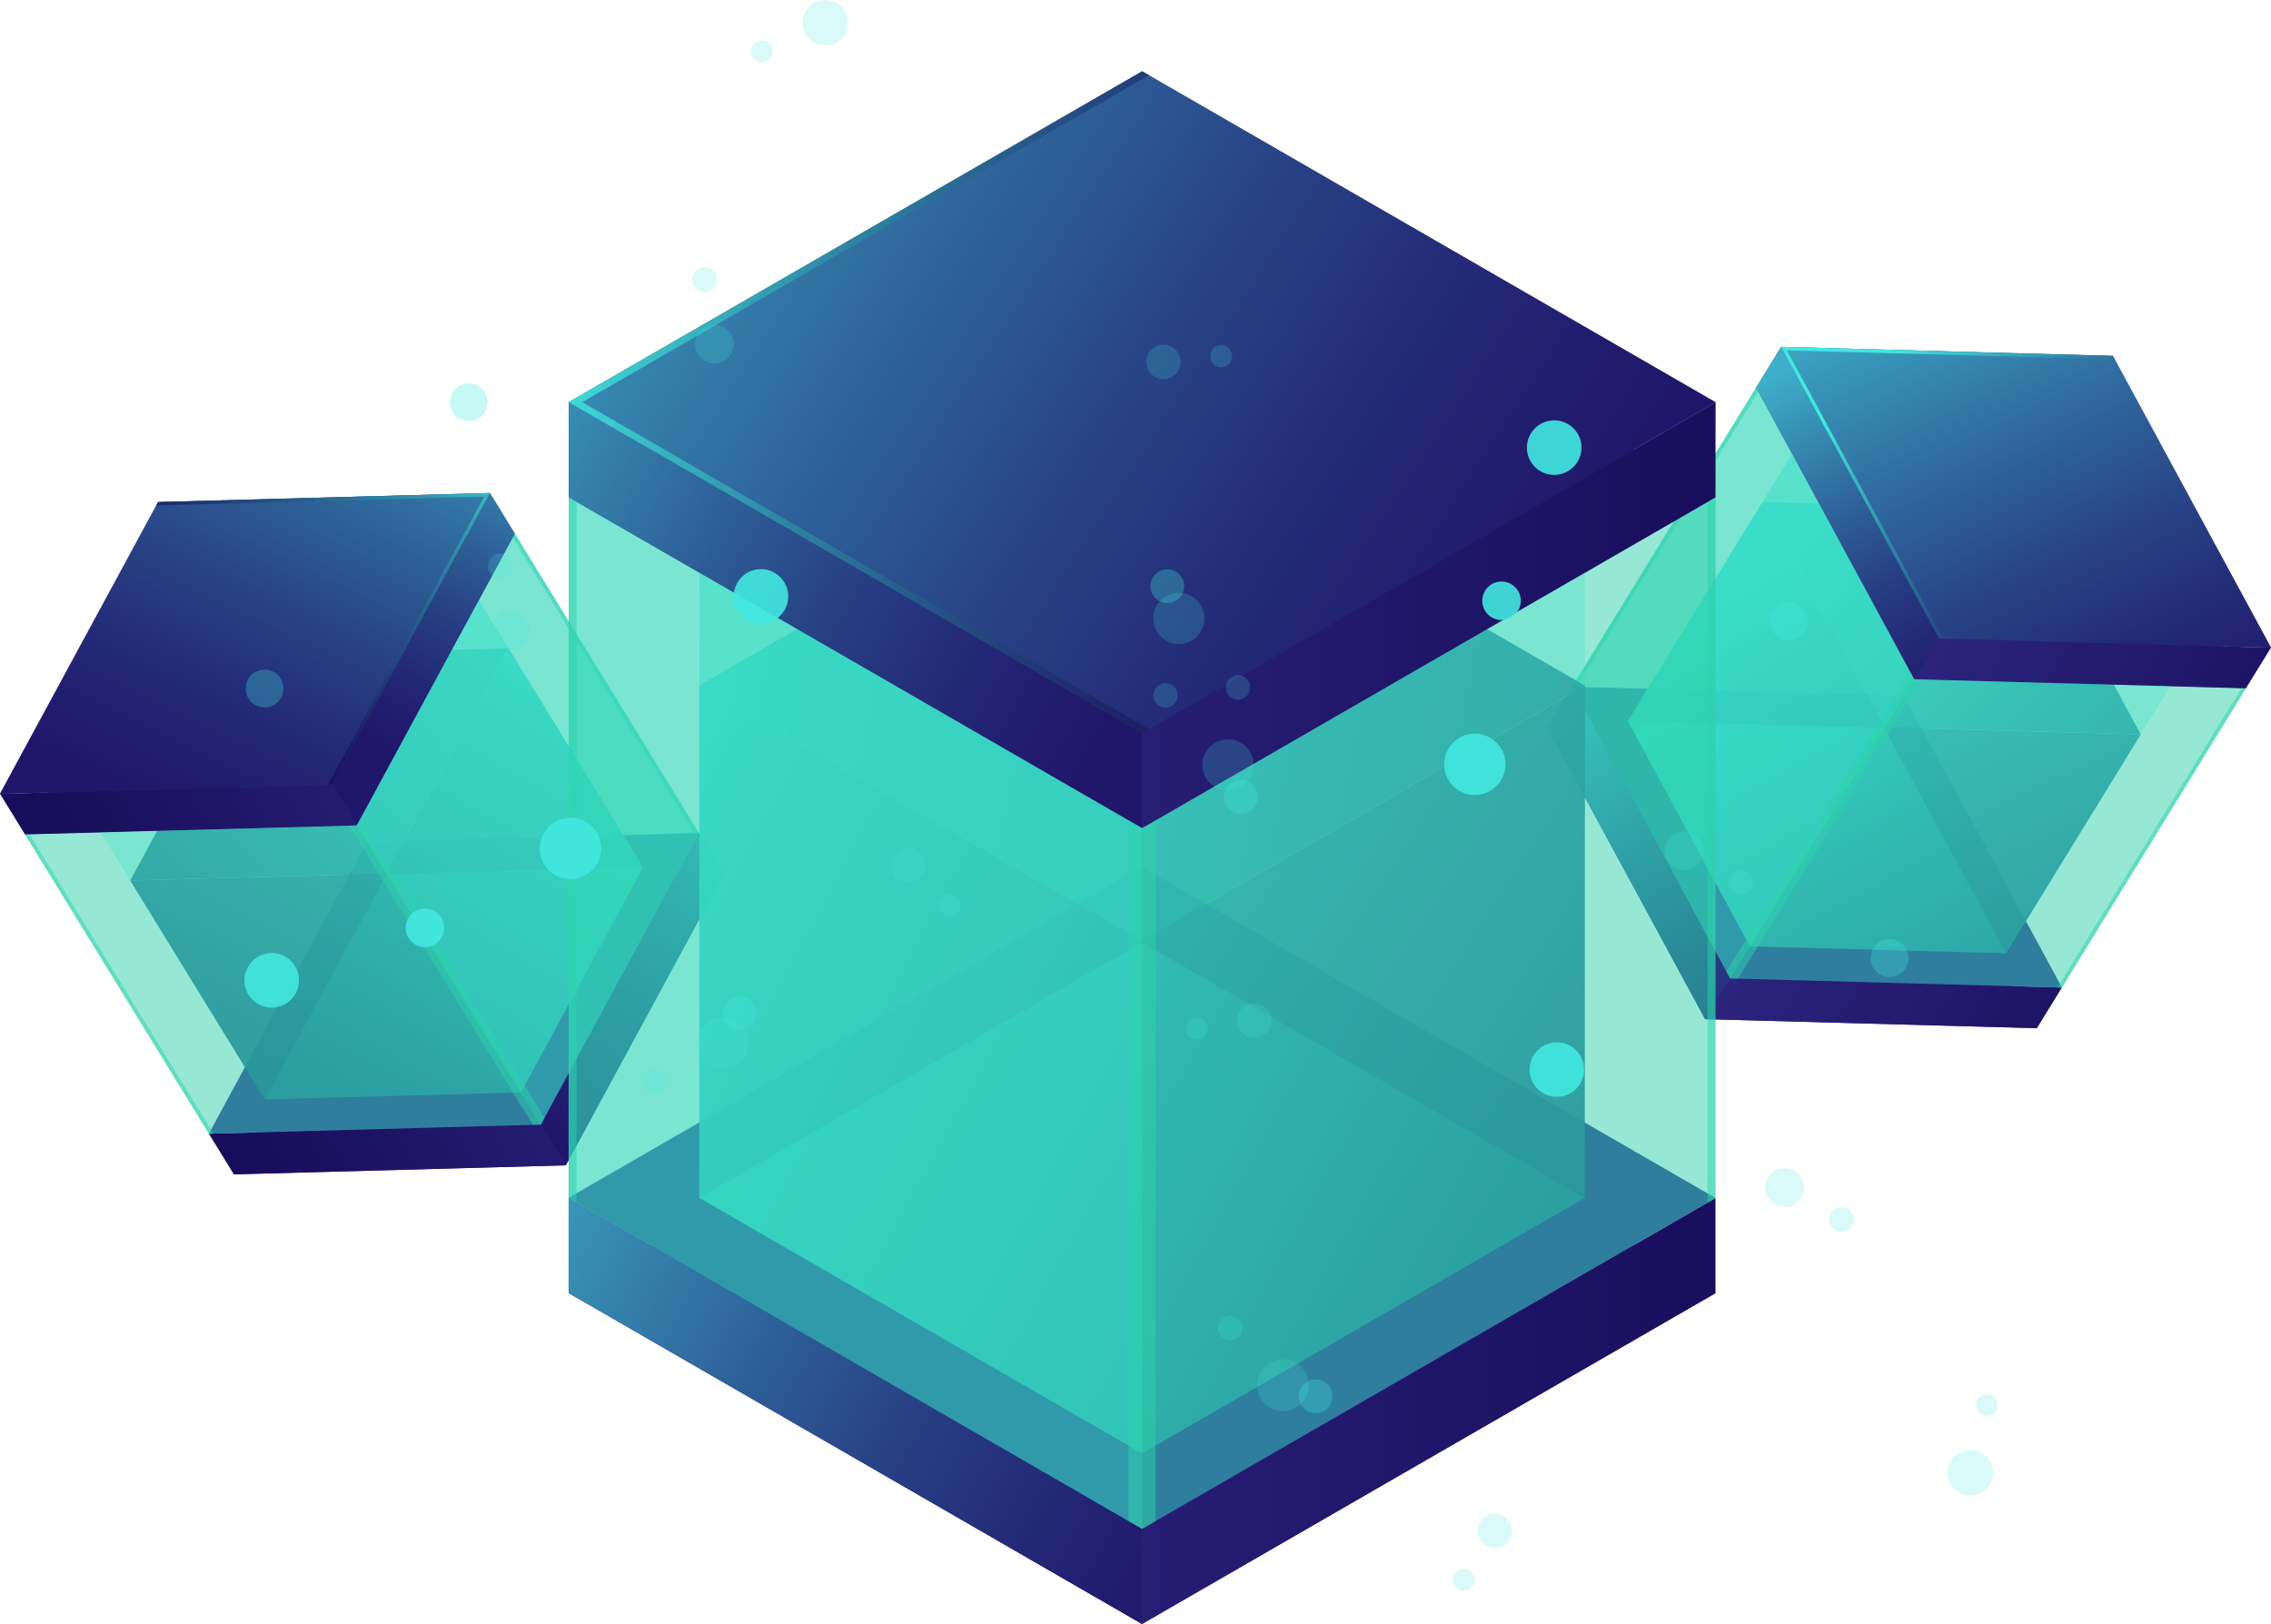 <svg width="474" height="339" viewBox="0 0 474 339" fill="none" xmlns="http://www.w3.org/2000/svg">
<path d="M355.903 212.743L322.92 151.839L392.167 153.73L425.15 214.635L355.903 212.743Z" fill="#312A91"/>
<path d="M361.118 204.249L328.135 143.345L397.383 145.237L430.365 206.141L361.118 204.249Z" fill="#312A91"/>
<g opacity="0.9">
<path d="M393.335 151.839L367.864 104.822L421.345 106.291L446.817 153.308L393.335 151.839Z" fill="url(#paint0_linear_250_1665)"/>
<path d="M446.817 153.308L418.727 198.996L365.246 197.527L393.335 151.839L446.817 153.308Z" fill="url(#paint1_linear_250_1665)"/>
<path d="M367.864 104.822L339.774 150.51L365.246 197.527L393.336 151.839L367.864 104.822Z" fill="url(#paint2_linear_250_1665)"/>
</g>
<path style="mix-blend-mode:lighten" opacity="0.7" d="M365.246 197.527L339.774 150.51L393.255 151.959L418.727 198.996L365.246 197.527Z" fill="url(#paint3_linear_250_1665)"/>
<path d="M430.366 206.141L425.15 214.635L355.903 212.743L361.118 204.249L430.366 206.141Z" fill="url(#paint4_linear_250_1665)"/>
<path d="M328.135 143.345L322.92 151.839L355.903 212.743L361.118 204.249L328.135 143.345Z" fill="#312A91"/>
<path style="mix-blend-mode:lighten" opacity="0.7" d="M328.135 143.345L322.92 151.839L355.903 212.743L361.118 204.249L328.135 143.345Z" fill="url(#paint5_linear_250_1665)"/>
<path d="M399.517 141.795L366.534 80.891L435.782 82.783L468.765 143.687L399.517 141.795Z" fill="#312A91"/>
<path d="M404.732 133.302L371.75 72.397L440.997 74.289L474 135.193L404.732 133.302Z" fill="#312A91"/>
<path style="mix-blend-mode:lighten" opacity="0.7" d="M404.732 133.302L371.75 72.397L440.997 74.289L474 135.193L404.732 133.302Z" fill="url(#paint6_linear_250_1665)"/>
<path d="M474 135.193L468.765 143.687L399.517 141.795L404.732 133.302L474 135.193Z" fill="url(#paint7_linear_250_1665)"/>
<path d="M371.75 72.397L366.534 80.891L399.517 141.795L404.732 133.302L371.75 72.397Z" fill="#312A91"/>
<path style="mix-blend-mode:lighten" opacity="0.7" d="M371.75 72.397L366.534 80.891L399.517 141.795L404.732 133.302L371.75 72.397Z" fill="url(#paint8_linear_250_1665)"/>
<path opacity="0.3" d="M399.517 141.795L361.118 204.249L328.135 143.345L366.534 80.891L399.517 141.795Z" fill="#42E8E0"/>
<path opacity="0.3" d="M374.045 94.758L339.774 150.51L365.246 197.527L418.727 198.996L452.998 143.244L399.517 141.795L374.045 94.758Z" fill="#42E8E0"/>
<path opacity="0.3" d="M399.517 141.795L365.246 197.527L339.774 150.51L374.045 94.758L399.517 141.795Z" fill="#42E8E0"/>
<path opacity="0.5" d="M366.534 80.891L328.135 143.345L361.118 204.249L430.365 206.141L468.765 143.687L399.517 141.795L366.534 80.891Z" fill="#2FD3AC"/>
<path style="mix-blend-mode:lighten" d="M372.958 73.142L441.4 75.013L440.997 74.289L371.75 72.397L404.732 133.302L405.558 133.322L372.958 73.142Z" fill="url(#paint9_linear_250_1665)"/>
<path opacity="0.5" d="M366.534 80.891L328.135 143.345L328.578 144.19L366.977 81.716L366.534 80.891Z" fill="#2FD3AC"/>
<path opacity="0.5" d="M468.785 143.687L430.385 206.141L429.419 206.121L467.818 143.667L468.785 143.687Z" fill="#2FD3AC"/>
<path opacity="0.5" d="M399.517 141.795L398.732 140.346L360.333 202.82L361.118 204.249L362.749 204.31L401.148 141.835L399.517 141.795Z" fill="#2FD3AC"/>
<path d="M118.077 243.256L151.08 182.371L81.812 184.243L48.81 245.148L118.077 243.256Z" fill="#312A91"/>
<path d="M112.862 234.762L145.865 173.878L76.597 175.749L43.594 236.654L112.862 234.762Z" fill="#312A91"/>
<g opacity="0.9">
<path d="M80.644 182.351L106.136 135.334L52.655 136.783L27.183 183.8L80.644 182.351Z" fill="url(#paint10_linear_250_1665)"/>
<path d="M27.183 183.8L55.253 229.509L108.734 228.04L80.644 182.351L27.183 183.8Z" fill="url(#paint11_linear_250_1665)"/>
<path d="M106.137 135.334L134.206 181.023L108.734 228.04L80.644 182.351L106.137 135.334Z" fill="url(#paint12_linear_250_1665)"/>
</g>
<path style="mix-blend-mode:lighten" opacity="0.7" d="M108.734 228.04L134.206 181.023L80.725 182.492L55.253 229.509L108.734 228.04Z" fill="url(#paint13_linear_250_1665)"/>
<path d="M43.594 236.654L48.81 245.148L118.077 243.256L112.862 234.762L43.594 236.654Z" fill="url(#paint14_linear_250_1665)"/>
<path d="M145.865 173.878L151.08 182.371L118.077 243.256L112.862 234.762L145.865 173.878Z" fill="#312A91"/>
<path style="mix-blend-mode:lighten" opacity="0.7" d="M145.865 173.878L151.08 182.371L118.077 243.256L112.862 234.762L145.865 173.878Z" fill="url(#paint15_linear_250_1665)"/>
<path d="M74.483 172.308L107.466 111.403L38.218 113.295L5.215 174.18L74.483 172.308Z" fill="#312A91"/>
<path d="M69.268 163.814L102.25 102.91L33.003 104.802L0 165.706L69.268 163.814Z" fill="#312A91"/>
<path style="mix-blend-mode:lighten" opacity="0.7" d="M69.268 163.814L102.25 102.91L33.003 104.802L0 165.706L69.268 163.814Z" fill="url(#paint16_linear_250_1665)"/>
<path d="M0 165.706L5.215 174.18L74.483 172.308L69.268 163.814L0 165.706Z" fill="url(#paint17_linear_250_1665)"/>
<path d="M102.25 102.91L107.465 111.403L74.483 172.308L69.268 163.814L102.25 102.91Z" fill="#312A91"/>
<path style="mix-blend-mode:lighten" opacity="0.7" d="M102.25 102.91L107.465 111.403L74.483 172.308L69.268 163.814L102.25 102.91Z" fill="url(#paint18_linear_250_1665)"/>
<path opacity="0.3" d="M74.483 172.308L112.862 234.762L145.865 173.878L107.465 111.403L74.483 172.308Z" fill="#42E8E0"/>
<path opacity="0.3" d="M99.955 125.291L134.206 181.023L108.734 228.04L55.253 229.509L21.002 173.757L74.483 172.308L99.955 125.291Z" fill="#42E8E0"/>
<path opacity="0.3" d="M74.483 172.308L108.734 228.04L134.206 181.023L99.955 125.291L74.483 172.308Z" fill="#42E8E0"/>
<path opacity="0.5" d="M107.466 111.403L145.865 173.878L112.862 234.762L43.594 236.654L5.215 174.18L74.483 172.308L107.466 111.403Z" fill="#2FD3AC"/>
<path style="mix-blend-mode:lighten" d="M101.042 103.654L32.6 105.526L33.003 104.802L102.25 102.91L69.268 163.814L68.442 163.834L101.042 103.654Z" fill="url(#paint19_linear_250_1665)"/>
<path opacity="0.5" d="M107.465 111.403L145.865 173.878L145.402 174.703L107.022 112.249L107.465 111.403Z" fill="#2FD3AC"/>
<path opacity="0.5" d="M5.215 174.18L43.594 236.654L44.561 236.634L6.162 174.159L5.215 174.18Z" fill="#2FD3AC"/>
<path opacity="0.5" d="M74.483 172.308L75.248 170.859L113.647 233.353L112.862 234.762L111.231 234.822L72.832 172.348L74.483 172.308Z" fill="#2FD3AC"/>
<path d="M238.369 339L118.681 269.904L238.369 200.848L358.057 269.944L238.369 339Z" fill="#312A91"/>
<path d="M238.369 319.135L118.681 250.038L238.369 180.982L358.057 250.079L238.369 319.135Z" fill="#312A91"/>
<g opacity="0.9">
<path d="M238.369 196.42L145.965 143.083L238.389 89.767L330.793 143.103L238.369 196.42Z" fill="url(#paint20_linear_250_1665)"/>
<path d="M330.793 143.103L330.773 250.059L238.369 303.375V196.42L330.793 143.103Z" fill="url(#paint21_linear_250_1665)"/>
<path d="M145.986 143.083L145.965 250.038L238.369 303.375V196.42L145.986 143.083Z" fill="url(#paint22_linear_250_1665)"/>
</g>
<path style="mix-blend-mode:lighten" opacity="0.7" d="M238.369 303.375L145.965 250.038L238.369 196.722L330.773 250.059L238.369 303.375Z" fill="url(#paint23_linear_250_1665)"/>
<path d="M358.057 250.079V269.944L238.369 339V319.135L358.057 250.079Z" fill="url(#paint24_linear_250_1665)"/>
<path d="M118.681 250.038V269.904L238.369 339V319.135L118.681 250.038Z" fill="#312A91"/>
<path style="mix-blend-mode:lighten" opacity="0.7" d="M118.681 250.038V269.904L238.369 339V319.135L118.681 250.038Z" fill="url(#paint25_linear_250_1665)"/>
<path d="M238.369 172.891L118.701 103.815L238.389 34.759L358.057 103.835L238.369 172.891Z" fill="#312A91"/>
<path d="M238.389 153.026L118.701 83.95L238.389 14.894L358.077 83.97L238.389 153.026Z" fill="#312A91"/>
<path style="mix-blend-mode:lighten" opacity="0.7" d="M238.389 153.026L118.701 83.95L238.389 14.894L358.077 83.97L238.389 153.026Z" fill="url(#paint26_linear_250_1665)"/>
<path d="M358.077 83.97L358.057 103.835L238.369 172.891L238.389 153.026L358.077 83.97Z" fill="url(#paint27_linear_250_1665)"/>
<path d="M118.701 83.95V103.815L238.369 172.891L238.389 153.026L118.701 83.95Z" fill="#312A91"/>
<path style="mix-blend-mode:lighten" opacity="0.7" d="M118.701 83.95V103.815L238.369 172.891L238.389 153.026L118.701 83.95Z" fill="url(#paint28_linear_250_1665)"/>
<path opacity="0.3" d="M238.369 172.891V319.135L118.681 250.038L118.701 103.815L238.369 172.891Z" fill="#42E8E0"/>
<path opacity="0.3" d="M145.986 119.555L145.965 250.038L238.369 303.375L330.773 250.059L330.793 119.575L238.369 172.891L145.986 119.555Z" fill="#42E8E0"/>
<path opacity="0.3" d="M238.369 172.891V303.375L145.965 250.038L145.986 119.555L238.369 172.891Z" fill="#42E8E0"/>
<path opacity="0.5" d="M118.701 103.815L118.681 250.038L238.369 319.135L358.057 250.079V103.835L238.369 172.891L118.701 103.815Z" fill="#2FD3AC"/>
<path style="mix-blend-mode:lighten" d="M121.52 83.95L239.799 15.699L238.389 14.894L118.701 83.95L238.389 153.026L239.799 152.201L121.52 83.95Z" fill="url(#paint29_linear_250_1665)"/>
<path opacity="0.5" d="M118.701 103.815L118.681 250.038L120.332 250.984L120.353 104.761L118.701 103.815Z" fill="#2FD3AC"/>
<path opacity="0.5" d="M358.057 103.835V250.059L356.406 251.025L356.426 104.781L358.057 103.835Z" fill="#2FD3AC"/>
<path opacity="0.5" d="M238.369 172.891L235.55 171.261L235.53 317.524L238.369 319.135L241.188 317.524L241.208 171.261L238.369 172.891Z" fill="#2FD3AC"/>
<path opacity="0.9" d="M301.475 160.352C301.264 158.666 301.731 156.965 302.773 155.622C303.814 154.278 305.346 153.403 307.033 153.187C308.72 152.982 310.419 153.454 311.759 154.499C313.099 155.544 313.97 157.077 314.181 158.762C314.392 160.446 313.925 162.145 312.882 163.485C311.84 164.825 310.308 165.696 308.623 165.907C307.789 166.014 306.941 165.955 306.129 165.734C305.318 165.512 304.558 165.132 303.893 164.616C303.229 164.1 302.673 163.457 302.258 162.725C301.843 161.994 301.577 161.187 301.475 160.352Z" fill="#42E8E0"/>
<path opacity="0.3" d="M390.456 200.506C390.341 199.465 390.636 198.42 391.279 197.594C391.922 196.767 392.862 196.223 393.899 196.078C394.94 195.963 395.985 196.258 396.812 196.901C397.639 197.543 398.184 198.483 398.329 199.52C398.444 200.56 398.149 201.605 397.506 202.431C396.863 203.258 395.923 203.802 394.886 203.947C393.845 204.062 392.8 203.767 391.973 203.125C391.146 202.482 390.602 201.543 390.456 200.506Z" fill="#42E8E0"/>
<path opacity="0.2" d="M368.488 248.408C368.42 247.882 368.457 247.348 368.597 246.836C368.736 246.324 368.976 245.845 369.302 245.426C369.627 245.007 370.032 244.656 370.494 244.394C370.956 244.132 371.465 243.964 371.991 243.9C372.519 243.832 373.055 243.87 373.569 244.011C374.082 244.152 374.562 244.393 374.982 244.721C375.401 245.048 375.751 245.455 376.012 245.919C376.273 246.383 376.44 246.894 376.502 247.422C376.569 247.948 376.532 248.483 376.393 248.994C376.253 249.506 376.013 249.985 375.688 250.404C375.362 250.823 374.957 251.174 374.495 251.436C374.034 251.698 373.525 251.866 372.998 251.93C372.47 251.998 371.934 251.96 371.421 251.819C370.908 251.678 370.427 251.437 370.008 251.11C369.589 250.782 369.238 250.375 368.977 249.911C368.716 249.447 368.55 248.937 368.488 248.408Z" fill="#42E8E0"/>
<path opacity="0.2" d="M254.216 277.552C254.136 276.877 254.327 276.199 254.745 275.663C255.164 275.128 255.777 274.78 256.451 274.694C257.121 274.614 257.795 274.802 258.327 275.217C258.859 275.632 259.205 276.239 259.29 276.908C259.336 277.241 259.314 277.581 259.227 277.906C259.139 278.231 258.988 278.535 258.782 278.801C258.576 279.067 258.319 279.289 258.026 279.455C257.733 279.621 257.41 279.726 257.075 279.766C256.404 279.846 255.727 279.659 255.192 279.245C254.657 278.83 254.307 278.222 254.216 277.552Z" fill="#42E8E0"/>
<path opacity="0.2" d="M262.432 289.87C262.333 289.167 262.376 288.452 262.557 287.765C262.738 287.079 263.055 286.436 263.488 285.874C263.921 285.311 264.462 284.841 265.08 284.491C265.697 284.14 266.378 283.916 267.083 283.832C267.787 283.73 268.503 283.771 269.191 283.951C269.879 284.131 270.523 284.447 271.086 284.881C271.65 285.314 272.12 285.856 272.47 286.475C272.82 287.093 273.042 287.775 273.124 288.481C273.223 289.182 273.181 289.896 273.001 290.581C272.821 291.266 272.506 291.909 272.075 292.471C271.644 293.033 271.105 293.504 270.49 293.855C269.875 294.207 269.196 294.433 268.493 294.519C267.788 294.618 267.072 294.576 266.384 294.395C265.696 294.214 265.051 293.897 264.487 293.465C263.923 293.032 263.451 292.491 263.098 291.874C262.745 291.257 262.518 290.575 262.432 289.87Z" fill="#42E8E0"/>
<path opacity="0.2" d="M381.818 254.889C381.732 254.206 381.922 253.517 382.345 252.973C382.768 252.43 383.389 252.076 384.073 251.991C384.753 251.911 385.438 252.103 385.977 252.525C386.516 252.948 386.867 253.566 386.952 254.245C387.038 254.925 386.851 255.612 386.432 256.155C386.014 256.698 385.397 257.053 384.717 257.143C384.034 257.229 383.344 257.039 382.8 256.616C382.257 256.194 381.903 255.572 381.818 254.889Z" fill="#42E8E0"/>
<path opacity="0.3" d="M369.454 130.182C369.339 129.141 369.635 128.097 370.277 127.27C370.92 126.443 371.86 125.899 372.897 125.754C373.935 125.645 374.975 125.942 375.798 126.584C376.621 127.226 377.162 128.163 377.307 129.196C377.422 130.236 377.127 131.281 376.484 132.108C375.841 132.934 374.901 133.478 373.864 133.624C372.826 133.733 371.786 133.435 370.964 132.793C370.141 132.151 369.6 131.215 369.454 130.182Z" fill="#42E8E0"/>
<path opacity="0.2" d="M347.486 178.084C347.421 177.56 347.46 177.027 347.601 176.518C347.742 176.008 347.982 175.531 348.308 175.115C348.633 174.698 349.037 174.349 349.498 174.089C349.958 173.828 350.465 173.661 350.99 173.596C351.516 173.528 352.051 173.565 352.563 173.705C353.075 173.845 353.554 174.084 353.973 174.409C354.392 174.735 354.743 175.14 355.005 175.601C355.267 176.063 355.435 176.571 355.5 177.098C355.568 177.626 355.53 178.162 355.389 178.675C355.248 179.188 355.007 179.668 354.679 180.087C354.351 180.506 353.944 180.856 353.48 181.117C353.016 181.378 352.505 181.544 351.976 181.606C351.45 181.671 350.916 181.631 350.405 181.489C349.894 181.347 349.416 181.105 348.999 180.778C348.582 180.451 348.233 180.044 347.974 179.582C347.714 179.12 347.548 178.611 347.486 178.084Z" fill="#42E8E0"/>
<path opacity="0.2" d="M360.756 184.565C360.713 184.228 360.738 183.886 360.829 183.558C360.92 183.231 361.074 182.924 361.284 182.657C361.494 182.389 361.754 182.166 362.05 181.999C362.347 181.833 362.673 181.727 363.011 181.687C363.347 181.645 363.687 181.669 364.014 181.758C364.34 181.848 364.646 182 364.913 182.208C365.181 182.415 365.405 182.673 365.572 182.967C365.74 183.261 365.848 183.585 365.89 183.921C365.976 184.604 365.786 185.294 365.363 185.837C364.94 186.381 364.319 186.734 363.635 186.819C363.298 186.862 362.955 186.837 362.628 186.746C362.3 186.655 361.994 186.501 361.726 186.291C361.458 186.082 361.235 185.821 361.068 185.525C360.902 185.229 360.795 184.903 360.756 184.565Z" fill="#42E8E0"/>
<path opacity="0.9" d="M330.25 221.196C329.976 220.5 329.568 219.864 329.049 219.325C328.529 218.786 327.908 218.355 327.222 218.056C326.536 217.757 325.797 217.596 325.049 217.582C324.3 217.568 323.556 217.702 322.86 217.976C321.457 218.528 320.33 219.614 319.727 220.994C319.123 222.375 319.091 223.938 319.638 225.343C319.911 226.039 320.319 226.675 320.839 227.214C321.358 227.753 321.979 228.184 322.665 228.483C323.352 228.782 324.09 228.943 324.839 228.957C325.587 228.971 326.331 228.837 327.028 228.563C328.43 228.011 329.557 226.925 330.161 225.545C330.765 224.164 330.797 222.601 330.25 221.196Z" fill="#42E8E0"/>
<path opacity="0.3" d="M277.876 290.192C277.534 289.321 276.862 288.621 276.006 288.244C275.149 287.867 274.179 287.844 273.305 288.179C272.434 288.521 271.734 289.193 271.356 290.049C270.979 290.905 270.956 291.875 271.292 292.748C271.633 293.619 272.306 294.319 273.162 294.696C274.018 295.073 274.989 295.096 275.862 294.761C276.734 294.419 277.434 293.747 277.811 292.891C278.189 292.035 278.212 291.065 277.876 290.192Z" fill="#42E8E0"/>
<path opacity="0.2" d="M315.349 318.249C314.995 317.369 314.308 316.664 313.437 316.287C312.566 315.911 311.582 315.892 310.697 316.236C310.261 316.407 309.862 316.663 309.524 316.988C309.186 317.314 308.916 317.703 308.729 318.133C308.542 318.563 308.442 319.026 308.434 319.495C308.426 319.964 308.511 320.429 308.684 320.866C309.034 321.749 309.72 322.457 310.593 322.835C311.465 323.212 312.451 323.228 313.335 322.878C314.214 322.528 314.919 321.845 315.296 320.978C315.673 320.111 315.692 319.13 315.349 318.249Z" fill="#42E8E0"/>
<path opacity="0.2" d="M416.814 292.466C416.594 291.907 416.161 291.457 415.61 291.216C415.059 290.974 414.435 290.961 413.874 291.178C413.314 291.398 412.865 291.831 412.623 292.382C412.382 292.932 412.368 293.556 412.585 294.117C412.806 294.676 413.239 295.126 413.789 295.367C414.34 295.609 414.964 295.622 415.525 295.405C416.085 295.185 416.535 294.752 416.776 294.201C417.018 293.651 417.031 293.027 416.814 292.466Z" fill="#42E8E0"/>
<path opacity="0.2" d="M415.666 305.73C415.441 305.146 415.103 304.613 414.671 304.161C414.239 303.709 413.721 303.347 413.148 303.097C412.575 302.846 411.958 302.711 411.333 302.7C410.707 302.689 410.086 302.802 409.505 303.033C408.333 303.495 407.392 304.403 406.89 305.558C406.388 306.713 406.365 308.02 406.826 309.192C407.289 310.363 408.197 311.303 409.353 311.805C410.508 312.307 411.816 312.33 412.988 311.869C413.568 311.642 414.097 311.303 414.545 310.872C414.994 310.44 415.352 309.925 415.601 309.355C415.85 308.784 415.984 308.171 415.995 307.549C416.006 306.927 415.894 306.309 415.666 305.73Z" fill="#42E8E0"/>
<path opacity="0.2" d="M307.697 328.957C307.586 328.676 307.421 328.421 307.211 328.204C307.001 327.988 306.751 327.815 306.474 327.695C306.197 327.576 305.9 327.512 305.598 327.507C305.297 327.503 304.997 327.557 304.717 327.668C304.435 327.777 304.177 327.941 303.959 328.15C303.74 328.359 303.565 328.609 303.443 328.886C303.322 329.163 303.256 329.461 303.25 329.763C303.244 330.065 303.298 330.366 303.408 330.647C303.64 331.206 304.084 331.65 304.642 331.884C305.2 332.118 305.827 332.122 306.388 331.895C306.949 331.675 307.4 331.243 307.644 330.694C307.889 330.144 307.908 329.52 307.697 328.957Z" fill="#42E8E0"/>
<path opacity="0.2" d="M256.512 141.775C256.973 141.276 257.612 140.979 258.291 140.949C258.97 140.919 259.633 141.158 260.136 141.614C260.632 142.077 260.926 142.718 260.952 143.396C260.979 144.075 260.736 144.736 260.277 145.237C260.051 145.484 259.777 145.684 259.473 145.825C259.169 145.967 258.84 146.046 258.504 146.059C258.169 146.072 257.835 146.019 257.52 145.902C257.206 145.785 256.918 145.607 256.673 145.378C256.175 144.92 255.878 144.285 255.848 143.61C255.818 142.934 256.057 142.275 256.512 141.775Z" fill="#42E8E0"/>
<path opacity="0.2" d="M252.364 156.065C252.838 155.545 253.411 155.123 254.049 154.825C254.687 154.526 255.378 154.357 256.082 154.328C256.786 154.298 257.489 154.407 258.15 154.65C258.811 154.893 259.418 155.265 259.935 155.743C260.451 156.218 260.869 156.791 261.164 157.428C261.459 158.064 261.625 158.753 261.653 159.454C261.681 160.155 261.57 160.855 261.327 161.514C261.084 162.172 260.714 162.776 260.237 163.291C259.763 163.808 259.191 164.228 258.555 164.524C257.918 164.82 257.23 164.988 256.528 165.018C255.827 165.048 255.126 164.94 254.467 164.698C253.808 164.457 253.202 164.088 252.686 163.613C252.168 163.139 251.749 162.568 251.452 161.932C251.156 161.295 250.988 160.607 250.958 159.906C250.928 159.205 251.036 158.505 251.278 157.845C251.519 157.186 251.888 156.581 252.364 156.065Z" fill="#42E8E0"/>
<path opacity="0.3" d="M262.089 168.021C262.526 167.2 262.621 166.241 262.353 165.351C262.085 164.462 261.477 163.714 260.66 163.271C259.837 162.828 258.873 162.73 257.978 162.998C257.083 163.266 256.331 163.878 255.887 164.7C255.445 165.522 255.346 166.486 255.614 167.381C255.882 168.275 256.495 169.026 257.317 169.47C258.143 169.906 259.108 169.998 260.001 169.726C260.895 169.455 261.645 168.842 262.089 168.021Z" fill="#42E8E0"/>
<path opacity="0.2" d="M264.949 214.756C265.398 213.915 265.496 212.93 265.221 212.017C264.945 211.104 264.319 210.337 263.479 209.885C263.064 209.663 262.609 209.525 262.14 209.478C261.672 209.432 261.198 209.478 260.748 209.615C260.297 209.751 259.878 209.975 259.514 210.273C259.15 210.572 258.848 210.939 258.626 211.354C258.176 212.19 258.075 213.17 258.347 214.079C258.619 214.989 259.241 215.753 260.076 216.205C260.915 216.656 261.898 216.757 262.811 216.485C263.725 216.214 264.493 215.592 264.949 214.756Z" fill="#42E8E0"/>
<path opacity="0.2" d="M251.82 215.843C252.108 215.305 252.171 214.677 251.998 214.093C251.825 213.509 251.428 213.016 250.894 212.723C250.627 212.579 250.334 212.489 250.033 212.458C249.731 212.428 249.426 212.458 249.136 212.545C248.846 212.633 248.576 212.778 248.342 212.971C248.108 213.164 247.915 213.401 247.773 213.669C247.486 214.203 247.423 214.829 247.597 215.41C247.77 215.99 248.166 216.479 248.699 216.768C249.237 217.056 249.866 217.12 250.45 216.946C251.034 216.773 251.526 216.376 251.82 215.843Z" fill="#42E8E0"/>
<g opacity="0.9">
<path d="M324.58 99.133C327.725 99.029 330.191 96.396 330.086 93.252C329.982 90.108 327.347 87.643 324.202 87.748C321.056 87.852 318.591 90.485 318.696 93.629C318.8 96.773 321.434 99.238 324.58 99.133Z" fill="#42E8E0"/>
<path d="M317.141 123.942C316.75 122.95 315.982 122.153 315.004 121.727C314.026 121.301 312.919 121.279 311.926 121.668C310.933 122.059 310.136 122.827 309.71 123.804C309.283 124.781 309.262 125.888 309.651 126.881C310.041 127.873 310.81 128.67 311.788 129.096C312.765 129.523 313.872 129.544 314.866 129.155C315.858 128.765 316.656 127.997 317.082 127.019C317.509 126.042 317.53 124.935 317.141 123.942Z" fill="#42E8E0"/>
</g>
<path opacity="0.9" d="M123.594 181.627C123.001 182.224 122.295 182.698 121.518 183.022C120.74 183.346 119.906 183.512 119.064 183.512C118.221 183.512 117.387 183.346 116.61 183.022C115.832 182.698 115.127 182.224 114.533 181.627C113.935 181.033 113.461 180.328 113.137 179.551C112.813 178.774 112.646 177.94 112.646 177.098C112.646 176.256 112.813 175.422 113.137 174.645C113.461 173.868 113.935 173.162 114.533 172.569C115.737 171.372 117.366 170.7 119.064 170.7C120.762 170.7 122.391 171.372 123.594 172.569C124.792 173.772 125.464 175.401 125.464 177.098C125.464 178.795 124.792 180.423 123.594 181.627Z" fill="#42E8E0"/>
<path opacity="0.3" d="M100.639 86.768C99.888 87.493 98.885 87.899 97.841 87.899C96.796 87.899 95.793 87.493 95.042 86.768C94.316 86.017 93.91 85.014 93.91 83.97C93.91 82.926 94.316 81.923 95.042 81.172C95.793 80.447 96.796 80.041 97.841 80.041C98.885 80.041 99.888 80.447 100.639 81.172C101.365 81.923 101.771 82.926 101.771 83.97C101.771 85.014 101.365 86.017 100.639 86.768Z" fill="#42E8E0"/>
<path opacity="0.2" d="M151.966 74.692C151.592 75.066 151.148 75.363 150.659 75.565C150.17 75.768 149.646 75.872 149.117 75.872C148.587 75.872 148.063 75.768 147.574 75.565C147.086 75.363 146.641 75.066 146.267 74.692C145.89 74.317 145.59 73.872 145.386 73.382C145.181 72.891 145.076 72.365 145.076 71.833C145.076 71.302 145.181 70.776 145.386 70.285C145.59 69.795 145.89 69.35 146.267 68.975C146.641 68.601 147.086 68.304 147.574 68.102C148.063 67.899 148.587 67.795 149.117 67.795C149.646 67.795 150.17 67.899 150.659 68.102C151.148 68.304 151.592 68.601 151.966 68.975C152.343 69.35 152.643 69.795 152.847 70.285C153.052 70.776 153.157 71.302 153.157 71.833C153.157 72.365 153.052 72.891 152.847 73.382C152.643 73.872 152.343 74.317 151.966 74.692Z" fill="#42E8E0"/>
<path opacity="0.2" d="M245.075 146.968C244.839 147.206 244.558 147.395 244.249 147.523C243.939 147.652 243.607 147.719 243.272 147.719C242.937 147.719 242.605 147.652 242.296 147.523C241.987 147.395 241.706 147.206 241.47 146.968C241.232 146.732 241.043 146.451 240.914 146.142C240.785 145.833 240.719 145.501 240.719 145.166C240.719 144.831 240.785 144.5 240.914 144.191C241.043 143.881 241.232 143.601 241.47 143.365C241.949 142.889 242.597 142.622 243.272 142.622C243.948 142.622 244.595 142.889 245.075 143.365C245.313 143.601 245.501 143.881 245.63 144.191C245.759 144.5 245.826 144.831 245.826 145.166C245.826 145.501 245.759 145.833 245.63 146.142C245.501 146.451 245.313 146.732 245.075 146.968Z" fill="#42E8E0"/>
<path opacity="0.2" d="M249.827 132.879C249.332 133.377 248.744 133.773 248.096 134.043C247.448 134.313 246.753 134.452 246.051 134.452C245.349 134.452 244.654 134.313 244.006 134.043C243.358 133.773 242.77 133.377 242.276 132.879C241.272 131.875 240.709 130.514 240.709 129.095C240.709 127.676 241.272 126.315 242.276 125.311C243.279 124.314 244.636 123.755 246.051 123.755C247.466 123.755 248.823 124.314 249.827 125.311C250.83 126.315 251.394 127.676 251.394 129.095C251.394 130.514 250.83 131.875 249.827 132.879Z" fill="#42E8E0"/>
<path opacity="0.2" d="M148.885 60.18C148.649 60.424 148.365 60.618 148.052 60.751C147.739 60.883 147.403 60.951 147.063 60.951C146.723 60.951 146.386 60.883 146.073 60.751C145.76 60.618 145.477 60.424 145.241 60.18C144.996 59.942 144.801 59.657 144.668 59.342C144.536 59.028 144.467 58.69 144.467 58.348C144.467 58.007 144.536 57.669 144.668 57.354C144.801 57.04 144.996 56.755 145.241 56.517C145.724 56.034 146.379 55.762 147.063 55.762C147.746 55.762 148.402 56.034 148.885 56.517C149.13 56.755 149.324 57.04 149.457 57.354C149.59 57.669 149.659 58.007 149.659 58.348C149.659 58.69 149.59 59.028 149.457 59.342C149.324 59.657 149.13 59.942 148.885 60.18Z" fill="#42E8E0"/>
<path opacity="0.3" d="M58.032 146.525C57.28 147.257 56.272 147.666 55.223 147.666C54.174 147.666 53.166 147.257 52.414 146.525C51.688 145.774 51.282 144.771 51.282 143.727C51.282 142.683 51.688 141.68 52.414 140.93C53.166 140.198 54.174 139.789 55.223 139.789C56.272 139.789 57.28 140.198 58.032 140.93C58.758 141.68 59.163 142.683 59.163 143.727C59.163 144.771 58.758 145.774 58.032 146.525Z" fill="#42E8E0"/>
<path opacity="0.2" d="M109.338 134.449C108.964 134.823 108.52 135.12 108.031 135.322C107.542 135.525 107.018 135.629 106.489 135.629C105.96 135.629 105.436 135.525 104.947 135.322C104.458 135.12 104.014 134.823 103.64 134.449C103.262 134.075 102.963 133.629 102.758 133.139C102.554 132.648 102.448 132.122 102.448 131.591C102.448 131.059 102.554 130.533 102.758 130.043C102.963 129.552 103.262 129.107 103.64 128.733C104.014 128.355 104.459 128.056 104.95 127.852C105.441 127.647 105.967 127.542 106.499 127.542C107.031 127.542 107.557 127.647 108.048 127.852C108.539 128.056 108.984 128.355 109.358 128.733C109.734 129.108 110.032 129.554 110.235 130.046C110.438 130.537 110.541 131.063 110.539 131.595C110.538 132.126 110.43 132.652 110.224 133.142C110.018 133.632 109.717 134.076 109.338 134.449Z" fill="#42E8E0"/>
<path opacity="0.2" d="M106.277 119.937C106.039 120.182 105.754 120.376 105.44 120.509C105.125 120.642 104.787 120.71 104.445 120.71C104.103 120.71 103.765 120.642 103.451 120.509C103.136 120.376 102.851 120.182 102.613 119.937C102.129 119.454 101.858 118.799 101.858 118.116C101.858 117.432 102.129 116.777 102.613 116.294C102.851 116.049 103.136 115.855 103.451 115.722C103.765 115.589 104.103 115.521 104.445 115.521C104.787 115.521 105.125 115.589 105.44 115.722C105.754 115.855 106.039 116.049 106.277 116.294C106.761 116.777 107.032 117.432 107.032 118.116C107.032 118.799 106.761 119.454 106.277 119.937Z" fill="#42E8E0"/>
<path opacity="0.9" d="M153.919 121.608C153.535 122.25 153.283 122.962 153.176 123.703C153.07 124.444 153.111 125.198 153.299 125.923C153.486 126.647 153.815 127.327 154.267 127.924C154.719 128.52 155.286 129.021 155.933 129.397C156.576 129.778 157.288 130.028 158.029 130.133C158.769 130.238 159.523 130.196 160.247 130.009C160.971 129.822 161.651 129.494 162.248 129.043C162.845 128.593 163.347 128.029 163.725 127.384C164.106 126.741 164.357 126.029 164.462 125.289C164.567 124.549 164.525 123.795 164.338 123.071C164.15 122.348 163.822 121.668 163.372 121.071C162.921 120.475 162.357 119.973 161.712 119.595C161.068 119.214 160.356 118.964 159.615 118.859C158.875 118.754 158.121 118.796 157.397 118.983C156.673 119.17 155.993 119.498 155.396 119.949C154.799 120.399 154.297 120.963 153.919 121.608Z" fill="#42E8E0"/>
<path opacity="0.3" d="M240.604 120.561C240.131 121.366 239.995 122.324 240.225 123.229C240.455 124.133 241.033 124.91 241.833 125.392C242.638 125.864 243.597 126.001 244.501 125.771C245.406 125.541 246.184 124.963 246.665 124.164C247.138 123.359 247.275 122.401 247.045 121.496C246.815 120.592 246.237 119.814 245.437 119.333C244.632 118.86 243.673 118.724 242.768 118.954C241.863 119.184 241.086 119.761 240.604 120.561Z" fill="#42E8E0"/>
<path opacity="0.2" d="M239.739 73.705C239.253 74.528 239.114 75.509 239.352 76.433C239.59 77.358 240.185 78.15 241.007 78.636C241.413 78.876 241.862 79.034 242.329 79.1C242.795 79.165 243.27 79.139 243.727 79.021C244.183 78.903 244.612 78.697 244.988 78.413C245.365 78.129 245.681 77.775 245.92 77.368C246.401 76.55 246.539 75.576 246.306 74.656C246.072 73.737 245.485 72.947 244.672 72.457C243.85 71.976 242.872 71.837 241.949 72.07C241.026 72.304 240.232 72.891 239.739 73.705Z" fill="#42E8E0"/>
<path opacity="0.2" d="M157.08 9.52C156.928 9.775 156.827 10.057 156.783 10.351C156.74 10.645 156.755 10.945 156.828 11.233C156.901 11.521 157.03 11.792 157.208 12.03C157.387 12.268 157.61 12.468 157.866 12.62C158.121 12.773 158.403 12.873 158.697 12.917C158.992 12.96 159.291 12.945 159.58 12.872C159.868 12.799 160.139 12.67 160.377 12.492C160.615 12.314 160.815 12.09 160.967 11.835C161.12 11.578 161.221 11.294 161.265 10.999C161.309 10.703 161.294 10.402 161.221 10.112C161.148 9.823 161.018 9.55 160.84 9.31C160.662 9.071 160.438 8.868 160.181 8.715C159.925 8.563 159.641 8.463 159.347 8.421C159.052 8.38 158.751 8.397 158.463 8.471C158.175 8.546 157.904 8.678 157.667 8.858C157.429 9.038 157.23 9.263 157.08 9.52Z" fill="#42E8E0"/>
<path opacity="0.2" d="M168.155 2.335C167.515 3.419 167.332 4.712 167.645 5.931C167.959 7.15 168.743 8.195 169.827 8.836C170.362 9.156 170.955 9.367 171.572 9.458C172.189 9.548 172.817 9.516 173.422 9.362C174.026 9.209 174.594 8.938 175.093 8.564C175.593 8.19 176.013 7.722 176.33 7.185C176.651 6.649 176.863 6.055 176.954 5.436C177.044 4.818 177.012 4.188 176.859 3.582C176.705 2.977 176.434 2.407 176.06 1.906C175.686 1.405 175.217 0.983 174.679 0.664C173.592 0.024 172.295 -0.16 171.072 0.153C169.849 0.466 168.801 1.25 168.155 2.335Z" fill="#42E8E0"/>
<path opacity="0.2" d="M252.907 73.182C252.752 73.44 252.649 73.727 252.605 74.026C252.561 74.324 252.577 74.628 252.652 74.921C252.727 75.213 252.86 75.487 253.042 75.728C253.224 75.968 253.452 76.17 253.713 76.322C253.971 76.48 254.258 76.585 254.557 76.63C254.856 76.676 255.161 76.66 255.454 76.585C255.747 76.51 256.022 76.377 256.263 76.193C256.503 76.01 256.704 75.78 256.854 75.517C257.163 74.993 257.252 74.369 257.101 73.78C256.95 73.192 256.571 72.687 256.049 72.377C255.525 72.068 254.9 71.979 254.311 72.13C253.723 72.281 253.218 72.659 252.907 73.182Z" fill="#42E8E0"/>
<path opacity="0.2" d="M136.522 228.502C135.848 228.441 135.226 228.117 134.789 227.602C134.352 227.086 134.136 226.419 134.186 225.745C134.242 225.07 134.564 224.445 135.082 224.007C135.599 223.569 136.269 223.355 136.944 223.41C137.62 223.467 138.245 223.789 138.683 224.306C139.121 224.823 139.336 225.493 139.28 226.168C139.224 226.843 138.902 227.468 138.384 227.906C137.867 228.344 137.197 228.558 136.522 228.502Z" fill="#42E8E0"/>
<path opacity="0.2" d="M150.355 223.008C148.94 222.89 147.63 222.215 146.712 221.132C145.795 220.049 145.345 218.646 145.462 217.231C145.52 216.522 145.719 215.831 146.047 215.199C146.376 214.567 146.827 214.007 147.374 213.552C147.922 213.096 148.555 212.755 149.236 212.547C149.917 212.339 150.633 212.269 151.342 212.34C152.757 212.458 154.067 213.133 154.984 214.216C155.902 215.299 156.352 216.702 156.235 218.117C156.177 218.827 155.978 219.518 155.649 220.149C155.321 220.781 154.87 221.341 154.322 221.797C153.775 222.252 153.142 222.594 152.461 222.802C151.78 223.01 151.064 223.08 150.355 223.008Z" fill="#42E8E0"/>
<path opacity="0.3" d="M153.839 207.973C152.923 208.126 152.106 208.635 151.566 209.39C151.026 210.145 150.808 211.083 150.959 211.998C151.112 212.913 151.622 213.73 152.377 214.27C153.132 214.81 154.071 215.028 154.986 214.876C155.902 214.724 156.719 214.214 157.259 213.459C157.799 212.704 158.017 211.766 157.866 210.851C157.713 209.936 157.203 209.119 156.448 208.579C155.693 208.04 154.754 207.822 153.839 207.973Z" fill="#42E8E0"/>
<path opacity="0.2" d="M188.976 177.038C188.037 177.2 187.201 177.727 186.65 178.504C186.099 179.281 185.878 180.245 186.036 181.184C186.116 181.648 186.287 182.091 186.539 182.489C186.791 182.887 187.119 183.232 187.505 183.503C187.89 183.774 188.325 183.966 188.785 184.069C189.244 184.172 189.72 184.183 190.184 184.102C190.647 184.024 191.091 183.856 191.489 183.606C191.887 183.356 192.231 183.03 192.503 182.646C192.774 182.263 192.967 181.829 193.07 181.371C193.173 180.913 193.185 180.439 193.104 179.976C192.946 179.039 192.423 178.204 191.648 177.653C190.874 177.102 189.913 176.88 188.976 177.038Z" fill="#42E8E0"/>
<path opacity="0.2" d="M197.896 186.719C197.296 186.827 196.762 187.166 196.408 187.662C196.055 188.158 195.909 188.773 196.003 189.375C196.054 189.673 196.164 189.958 196.325 190.213C196.486 190.468 196.697 190.689 196.943 190.863C197.19 191.037 197.469 191.16 197.764 191.226C198.059 191.292 198.364 191.299 198.661 191.247C198.959 191.198 199.244 191.091 199.5 190.932C199.756 190.774 199.978 190.566 200.154 190.321C200.33 190.076 200.455 189.799 200.524 189.505C200.593 189.212 200.603 188.908 200.554 188.611C200.446 188.011 200.107 187.477 199.61 187.124C199.114 186.77 198.498 186.625 197.896 186.719Z" fill="#42E8E0"/>
<g opacity="0.9">
<path d="M51.81 201.754C51.426 202.396 51.173 203.108 51.067 203.849C50.96 204.59 51.002 205.344 51.189 206.068C51.377 206.793 51.706 207.473 52.158 208.069C52.61 208.666 53.176 209.167 53.823 209.543C54.467 209.924 55.179 210.174 55.919 210.279C56.66 210.384 57.414 210.342 58.138 210.155C58.862 209.968 59.542 209.64 60.139 209.189C60.736 208.739 61.238 208.175 61.616 207.53C61.998 206.885 62.248 206.172 62.353 205.43C62.459 204.688 62.417 203.933 62.23 203.208C62.043 202.483 61.714 201.801 61.264 201.203C60.813 200.604 60.248 200.101 59.602 199.721C58.299 198.958 56.746 198.744 55.285 199.125C53.824 199.507 52.574 200.452 51.81 201.754Z" fill="#42E8E0"/>
<path d="M85.235 191.63C84.689 192.545 84.529 193.64 84.789 194.674C85.049 195.708 85.71 196.597 86.625 197.144C87.543 197.689 88.641 197.846 89.675 197.582C90.71 197.318 91.597 196.654 92.142 195.736C92.687 194.817 92.844 193.721 92.58 192.686C92.315 191.652 91.651 190.765 90.733 190.221C89.816 189.683 88.723 189.529 87.694 189.793C86.664 190.057 85.78 190.717 85.235 191.63Z" fill="#42E8E0"/>
</g>
<defs>
<linearGradient id="paint0_linear_250_1665" x1="514.877" y1="220.374" x2="386.692" y2="100.451" gradientUnits="userSpaceOnUse">
<stop stop-color="#180D5B"/>
<stop offset="0.09" stop-color="#1A1660"/>
<stop offset="0.25" stop-color="#1E2D6E"/>
<stop offset="0.44" stop-color="#255385"/>
<stop offset="0.66" stop-color="#2F87A5"/>
<stop offset="0.9" stop-color="#3CCACE"/>
<stop offset="1" stop-color="#42E8E0"/>
</linearGradient>
<linearGradient id="paint1_linear_250_1665" x1="447.648" y1="229.953" x2="387.644" y2="104.296" gradientUnits="userSpaceOnUse">
<stop stop-color="#180D5B"/>
<stop offset="0.09" stop-color="#1A1660"/>
<stop offset="0.25" stop-color="#1E2D6E"/>
<stop offset="0.44" stop-color="#255385"/>
<stop offset="0.66" stop-color="#2F87A5"/>
<stop offset="0.9" stop-color="#3CCACE"/>
<stop offset="1" stop-color="#42E8E0"/>
</linearGradient>
<linearGradient id="paint2_linear_250_1665" x1="418.438" y1="214.638" x2="364.196" y2="122.367" gradientUnits="userSpaceOnUse">
<stop stop-color="#180D5B"/>
<stop offset="0.09" stop-color="#1A1660"/>
<stop offset="0.25" stop-color="#1E2D6E"/>
<stop offset="0.44" stop-color="#255385"/>
<stop offset="0.66" stop-color="#2F87A5"/>
<stop offset="0.9" stop-color="#3CCACE"/>
<stop offset="1" stop-color="#42E8E0"/>
</linearGradient>
<linearGradient id="paint3_linear_250_1665" x1="444.135" y1="262.248" x2="374.52" y2="140.651" gradientUnits="userSpaceOnUse">
<stop stop-color="#180D5B"/>
<stop offset="0.09" stop-color="#1A1660"/>
<stop offset="0.25" stop-color="#1E2D6E"/>
<stop offset="0.44" stop-color="#255385"/>
<stop offset="0.66" stop-color="#2F87A5"/>
<stop offset="0.9" stop-color="#3CCACE"/>
<stop offset="1" stop-color="#42E8E0"/>
</linearGradient>
<linearGradient id="paint4_linear_250_1665" x1="370.716" y1="192.549" x2="443.611" y2="237.163" gradientUnits="userSpaceOnUse">
<stop stop-color="#2B237C"/>
<stop offset="1" stop-color="#180D5B"/>
</linearGradient>
<linearGradient id="paint5_linear_250_1665" x1="382.279" y1="223.694" x2="338.998" y2="145.33" gradientUnits="userSpaceOnUse">
<stop stop-color="#180D5B"/>
<stop offset="0.1" stop-color="#1A1560"/>
<stop offset="0.25" stop-color="#1E2D6E"/>
<stop offset="0.28" stop-color="#1F3372"/>
<stop offset="0.38" stop-color="#22447C"/>
<stop offset="0.57" stop-color="#2B7097"/>
<stop offset="0.83" stop-color="#39B7C2"/>
<stop offset="1" stop-color="#42E8E0"/>
</linearGradient>
<linearGradient id="paint6_linear_250_1665" x1="463.098" y1="156.055" x2="411.562" y2="48.185" gradientUnits="userSpaceOnUse">
<stop stop-color="#180D5B"/>
<stop offset="0.09" stop-color="#1A1660"/>
<stop offset="0.25" stop-color="#1E2D6E"/>
<stop offset="0.44" stop-color="#255385"/>
<stop offset="0.66" stop-color="#2F87A5"/>
<stop offset="0.9" stop-color="#3CCACE"/>
<stop offset="1" stop-color="#42E8E0"/>
</linearGradient>
<linearGradient id="paint7_linear_250_1665" x1="414.044" y1="121.756" x2="486.939" y2="166.37" gradientUnits="userSpaceOnUse">
<stop stop-color="#2B237C"/>
<stop offset="1" stop-color="#180D5B"/>
</linearGradient>
<linearGradient id="paint8_linear_250_1665" x1="420.133" y1="142.783" x2="381.008" y2="72.535" gradientUnits="userSpaceOnUse">
<stop stop-color="#180D5B"/>
<stop offset="0.1" stop-color="#1A1560"/>
<stop offset="0.25" stop-color="#1E2D6E"/>
<stop offset="0.28" stop-color="#1F3372"/>
<stop offset="0.38" stop-color="#22447C"/>
<stop offset="0.57" stop-color="#2B7097"/>
<stop offset="0.83" stop-color="#39B7C2"/>
<stop offset="1" stop-color="#42E8E0"/>
</linearGradient>
<linearGradient id="paint9_linear_250_1665" x1="457.247" y1="127.414" x2="398.01" y2="69.802" gradientUnits="userSpaceOnUse">
<stop stop-color="#180D5B"/>
<stop offset="0.09" stop-color="#1A1660"/>
<stop offset="0.25" stop-color="#1E2D6E"/>
<stop offset="0.44" stop-color="#255385"/>
<stop offset="0.66" stop-color="#2F87A5"/>
<stop offset="0.9" stop-color="#3CCACE"/>
<stop offset="1" stop-color="#42E8E0"/>
</linearGradient>
<linearGradient id="paint10_linear_250_1665" x1="-13.08" y1="235.927" x2="115.105" y2="116.004" gradientUnits="userSpaceOnUse">
<stop stop-color="#180D5B"/>
<stop offset="0.09" stop-color="#1A1660"/>
<stop offset="0.25" stop-color="#1E2D6E"/>
<stop offset="0.44" stop-color="#255385"/>
<stop offset="0.66" stop-color="#2F87A5"/>
<stop offset="0.9" stop-color="#3CCACE"/>
<stop offset="1" stop-color="#42E8E0"/>
</linearGradient>
<linearGradient id="paint11_linear_250_1665" x1="54.15" y1="245.505" x2="114.153" y2="119.849" gradientUnits="userSpaceOnUse">
<stop stop-color="#180D5B"/>
<stop offset="0.09" stop-color="#1A1660"/>
<stop offset="0.25" stop-color="#1E2D6E"/>
<stop offset="0.44" stop-color="#255385"/>
<stop offset="0.66" stop-color="#2F87A5"/>
<stop offset="0.9" stop-color="#3CCACE"/>
<stop offset="1" stop-color="#42E8E0"/>
</linearGradient>
<linearGradient id="paint12_linear_250_1665" x1="75.456" y1="236.251" x2="129.753" y2="143.56" gradientUnits="userSpaceOnUse">
<stop stop-color="#180D5B"/>
<stop offset="0.09" stop-color="#1A1660"/>
<stop offset="0.25" stop-color="#1E2D6E"/>
<stop offset="0.44" stop-color="#255385"/>
<stop offset="0.66" stop-color="#2F87A5"/>
<stop offset="0.9" stop-color="#3CCACE"/>
<stop offset="1" stop-color="#42E8E0"/>
</linearGradient>
<linearGradient id="paint13_linear_250_1665" x1="57.645" y1="277.811" x2="127.261" y2="156.214" gradientUnits="userSpaceOnUse">
<stop stop-color="#180D5B"/>
<stop offset="0.09" stop-color="#1A1660"/>
<stop offset="0.25" stop-color="#1E2D6E"/>
<stop offset="0.44" stop-color="#255385"/>
<stop offset="0.66" stop-color="#2F87A5"/>
<stop offset="0.9" stop-color="#3CCACE"/>
<stop offset="1" stop-color="#42E8E0"/>
</linearGradient>
<linearGradient id="paint14_linear_250_1665" x1="131.064" y1="208.112" x2="58.169" y2="252.726" gradientUnits="userSpaceOnUse">
<stop stop-color="#2B237C"/>
<stop offset="1" stop-color="#180D5B"/>
</linearGradient>
<linearGradient id="paint15_linear_250_1665" x1="119.501" y1="239.258" x2="162.793" y2="160.91" gradientUnits="userSpaceOnUse">
<stop stop-color="#180D5B"/>
<stop offset="0.1" stop-color="#1A1560"/>
<stop offset="0.25" stop-color="#1E2D6E"/>
<stop offset="0.28" stop-color="#1F3372"/>
<stop offset="0.38" stop-color="#22447C"/>
<stop offset="0.57" stop-color="#2B7097"/>
<stop offset="0.83" stop-color="#39B7C2"/>
<stop offset="1" stop-color="#42E8E0"/>
</linearGradient>
<linearGradient id="paint16_linear_250_1665" x1="38.699" y1="171.608" x2="90.218" y2="63.748" gradientUnits="userSpaceOnUse">
<stop stop-color="#180D5B"/>
<stop offset="0.09" stop-color="#1A1660"/>
<stop offset="0.25" stop-color="#1E2D6E"/>
<stop offset="0.44" stop-color="#255385"/>
<stop offset="0.66" stop-color="#2F87A5"/>
<stop offset="0.9" stop-color="#3CCACE"/>
<stop offset="1" stop-color="#42E8E0"/>
</linearGradient>
<linearGradient id="paint17_linear_250_1665" x1="87.736" y1="137.319" x2="14.858" y2="181.923" gradientUnits="userSpaceOnUse">
<stop stop-color="#2B237C"/>
<stop offset="1" stop-color="#180D5B"/>
</linearGradient>
<linearGradient id="paint18_linear_250_1665" x1="81.665" y1="158.336" x2="120.782" y2="88.116" gradientUnits="userSpaceOnUse">
<stop stop-color="#180D5B"/>
<stop offset="0.1" stop-color="#1A1560"/>
<stop offset="0.25" stop-color="#1E2D6E"/>
<stop offset="0.28" stop-color="#1F3372"/>
<stop offset="0.38" stop-color="#22447C"/>
<stop offset="0.57" stop-color="#2B7097"/>
<stop offset="0.83" stop-color="#39B7C2"/>
<stop offset="1" stop-color="#42E8E0"/>
</linearGradient>
<linearGradient id="paint19_linear_250_1665" x1="44.55" y1="142.967" x2="103.798" y2="85.371" gradientUnits="userSpaceOnUse">
<stop stop-color="#180D5B"/>
<stop offset="0.09" stop-color="#1A1660"/>
<stop offset="0.25" stop-color="#1E2D6E"/>
<stop offset="0.44" stop-color="#255385"/>
<stop offset="0.66" stop-color="#2F87A5"/>
<stop offset="0.9" stop-color="#3CCACE"/>
<stop offset="1" stop-color="#42E8E0"/>
</linearGradient>
<linearGradient id="paint20_linear_250_1665" x1="473.716" y1="191.375" x2="129.517" y2="120.488" gradientUnits="userSpaceOnUse">
<stop stop-color="#180D5B"/>
<stop offset="0.09" stop-color="#1A1660"/>
<stop offset="0.25" stop-color="#1E2D6E"/>
<stop offset="0.44" stop-color="#255385"/>
<stop offset="0.66" stop-color="#2F87A5"/>
<stop offset="0.9" stop-color="#3CCACE"/>
<stop offset="1" stop-color="#42E8E0"/>
</linearGradient>
<linearGradient id="paint21_linear_250_1665" x1="368.934" y1="277.923" x2="135.183" y2="125.99" gradientUnits="userSpaceOnUse">
<stop stop-color="#180D5B"/>
<stop offset="0.09" stop-color="#1A1660"/>
<stop offset="0.25" stop-color="#1E2D6E"/>
<stop offset="0.44" stop-color="#255385"/>
<stop offset="0.66" stop-color="#2F87A5"/>
<stop offset="0.9" stop-color="#3CCACE"/>
<stop offset="1" stop-color="#42E8E0"/>
</linearGradient>
<linearGradient id="paint22_linear_250_1665" x1="303.63" y1="282.805" x2="114.55" y2="181.94" gradientUnits="userSpaceOnUse">
<stop stop-color="#180D5B"/>
<stop offset="0.09" stop-color="#1A1660"/>
<stop offset="0.25" stop-color="#1E2D6E"/>
<stop offset="0.44" stop-color="#255385"/>
<stop offset="0.66" stop-color="#2F87A5"/>
<stop offset="0.9" stop-color="#3CCACE"/>
<stop offset="1" stop-color="#42E8E0"/>
</linearGradient>
<linearGradient id="paint23_linear_250_1665" x1="396.691" y1="336.759" x2="150.744" y2="201.774" gradientUnits="userSpaceOnUse">
<stop stop-color="#180D5B"/>
<stop offset="0.09" stop-color="#1A1660"/>
<stop offset="0.25" stop-color="#1E2D6E"/>
<stop offset="0.44" stop-color="#255385"/>
<stop offset="0.66" stop-color="#2F87A5"/>
<stop offset="0.9" stop-color="#3CCACE"/>
<stop offset="1" stop-color="#42E8E0"/>
</linearGradient>
<linearGradient id="paint24_linear_250_1665" x1="198.48" y1="294.357" x2="369.575" y2="294.387" gradientUnits="userSpaceOnUse">
<stop stop-color="#2B237C"/>
<stop offset="1" stop-color="#180D5B"/>
</linearGradient>
<linearGradient id="paint25_linear_250_1665" x1="250.786" y1="335.486" x2="95.003" y2="246.841" gradientUnits="userSpaceOnUse">
<stop stop-color="#180D5B"/>
<stop offset="0.1" stop-color="#1A1560"/>
<stop offset="0.25" stop-color="#1E2D6E"/>
<stop offset="0.28" stop-color="#1F3372"/>
<stop offset="0.38" stop-color="#22447C"/>
<stop offset="0.57" stop-color="#2B7097"/>
<stop offset="0.83" stop-color="#39B7C2"/>
<stop offset="1" stop-color="#42E8E0"/>
</linearGradient>
<linearGradient id="paint26_linear_250_1665" x1="318.095" y1="135.616" x2="117.435" y2="5.177" gradientUnits="userSpaceOnUse">
<stop stop-color="#180D5B"/>
<stop offset="0.09" stop-color="#1A1660"/>
<stop offset="0.25" stop-color="#1E2D6E"/>
<stop offset="0.44" stop-color="#255385"/>
<stop offset="0.66" stop-color="#2F87A5"/>
<stop offset="0.9" stop-color="#3CCACE"/>
<stop offset="1" stop-color="#42E8E0"/>
</linearGradient>
<linearGradient id="paint27_linear_250_1665" x1="198.509" y1="128.249" x2="369.604" y2="128.279" gradientUnits="userSpaceOnUse">
<stop stop-color="#2B237C"/>
<stop offset="1" stop-color="#180D5B"/>
</linearGradient>
<linearGradient id="paint28_linear_250_1665" x1="230.882" y1="157.801" x2="90.679" y2="78.705" gradientUnits="userSpaceOnUse">
<stop stop-color="#180D5B"/>
<stop offset="0.1" stop-color="#1A1560"/>
<stop offset="0.25" stop-color="#1E2D6E"/>
<stop offset="0.28" stop-color="#1F3372"/>
<stop offset="0.38" stop-color="#22447C"/>
<stop offset="0.57" stop-color="#2B7097"/>
<stop offset="0.83" stop-color="#39B7C2"/>
<stop offset="1" stop-color="#42E8E0"/>
</linearGradient>
<linearGradient id="paint29_linear_250_1665" x1="278.193" y1="92.799" x2="116.817" y2="56.31" gradientUnits="userSpaceOnUse">
<stop stop-color="#180D5B"/>
<stop offset="0.09" stop-color="#1A1660"/>
<stop offset="0.25" stop-color="#1E2D6E"/>
<stop offset="0.44" stop-color="#255385"/>
<stop offset="0.66" stop-color="#2F87A5"/>
<stop offset="0.9" stop-color="#3CCACE"/>
<stop offset="1" stop-color="#42E8E0"/>
</linearGradient>
</defs>
</svg>
